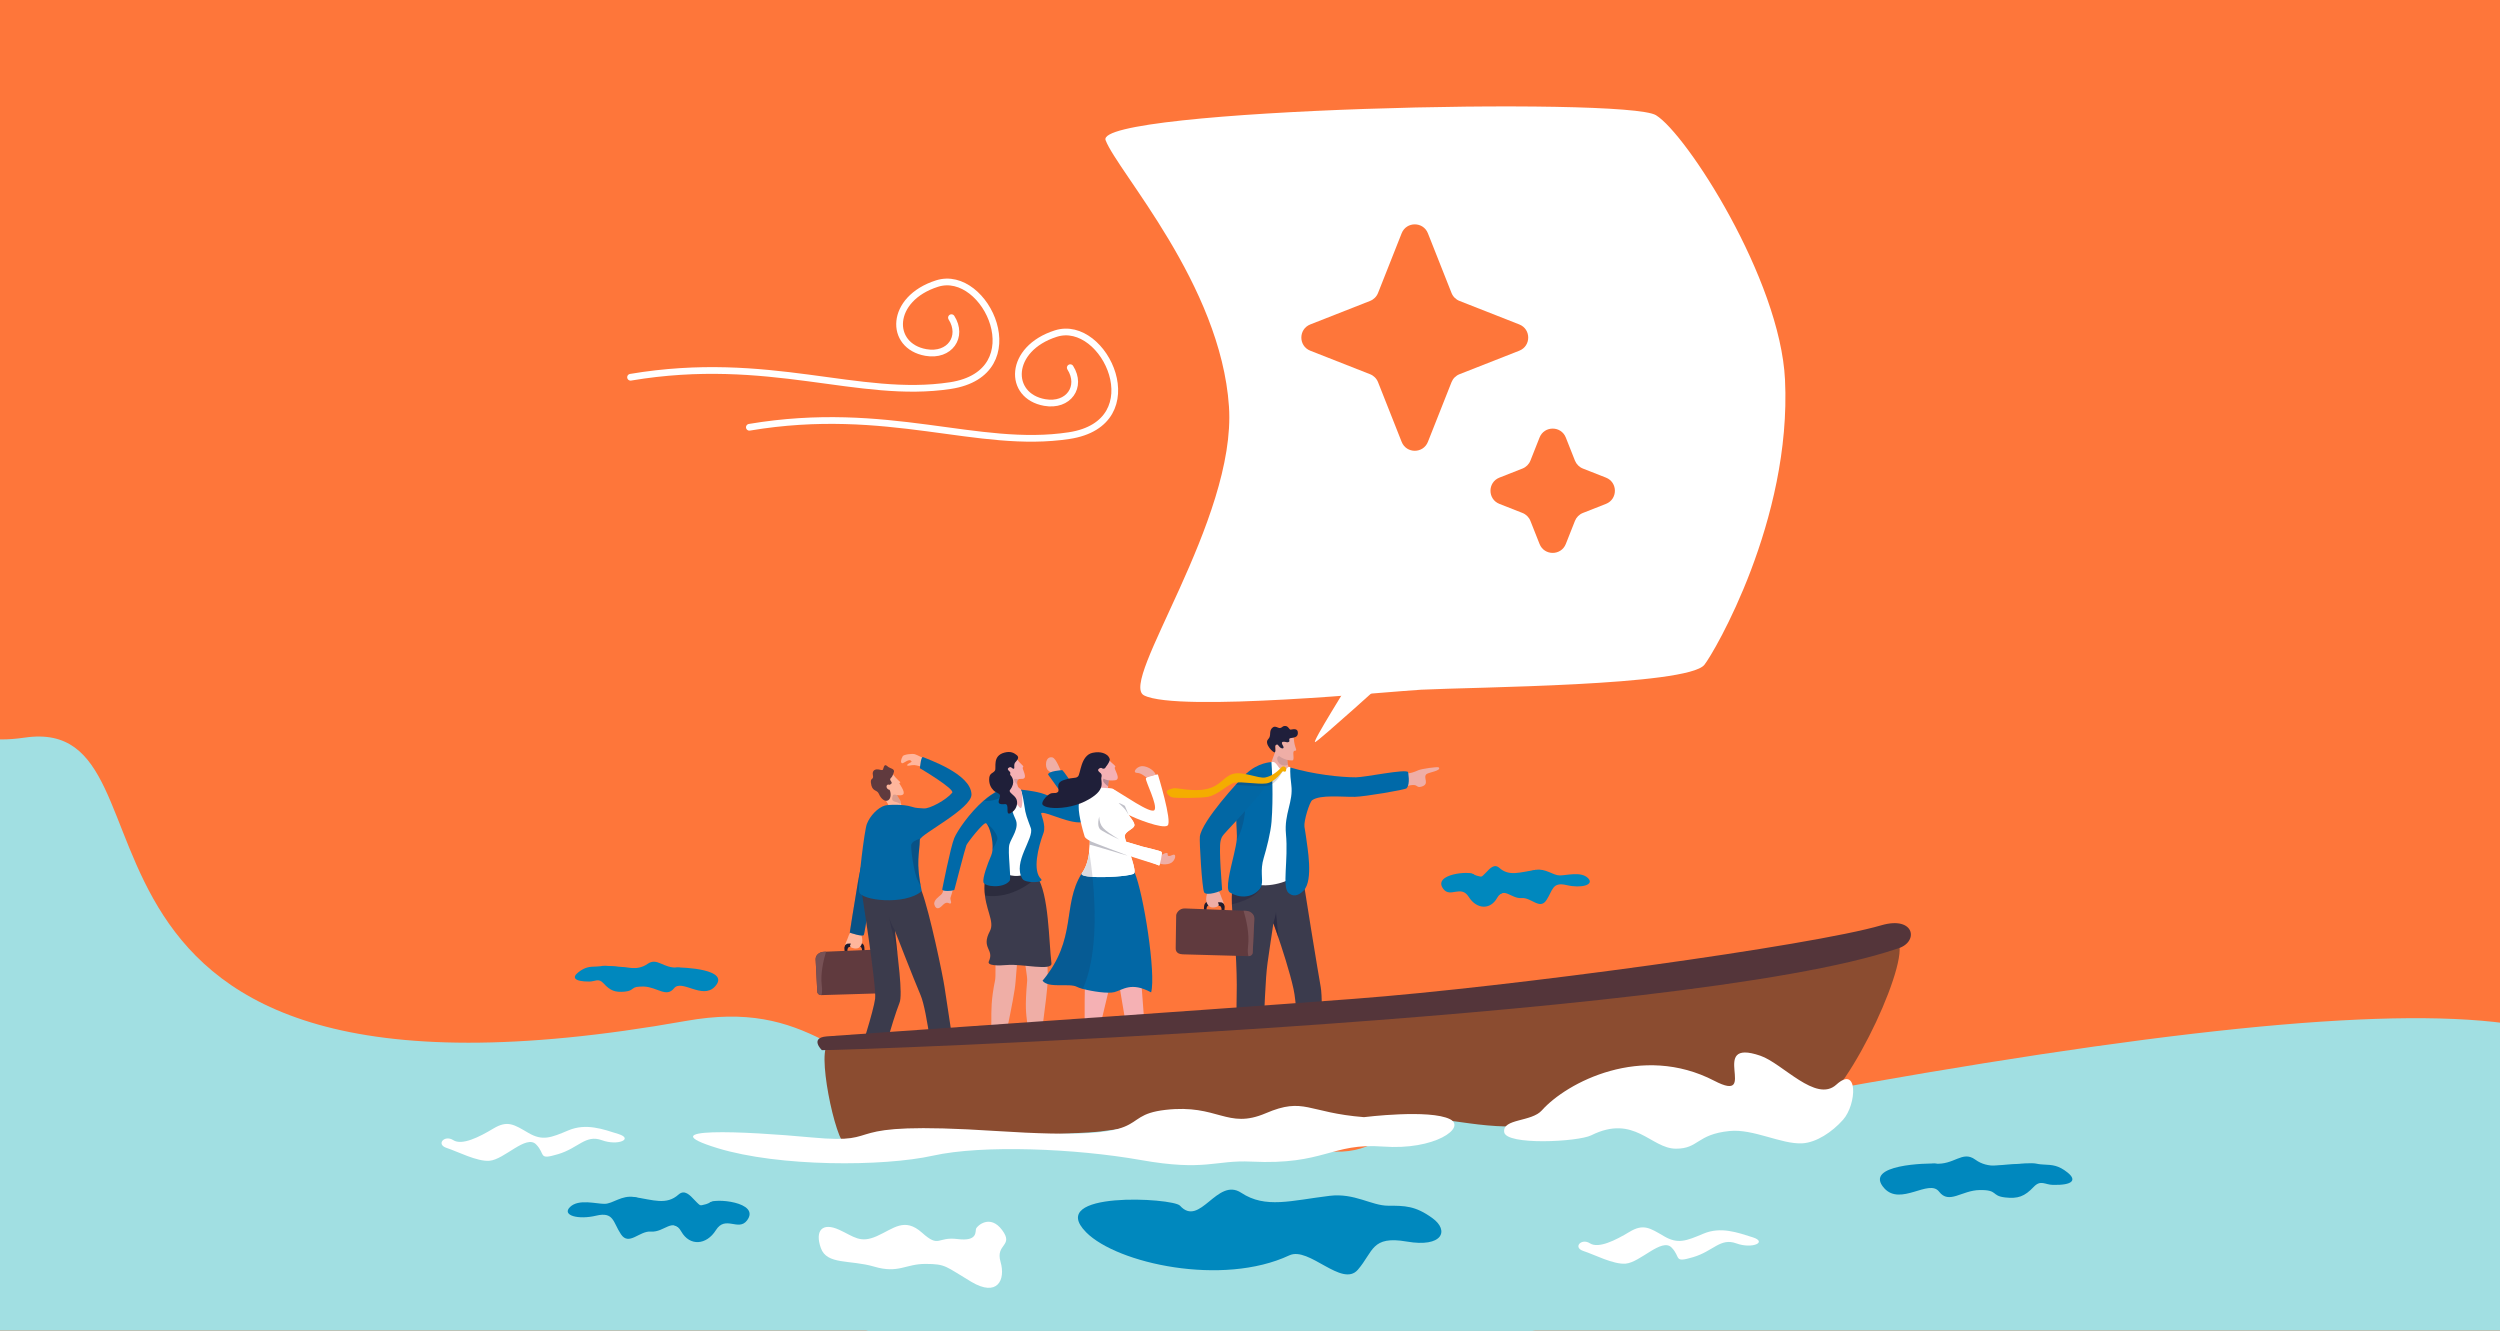 <svg width="391" height="209" viewBox="0 0 391 209" fill="none" xmlns="http://www.w3.org/2000/svg">
<g clip-path="url(#clip0_464_310)">
<rect width="393" height="208.144" fill="#FE763A"/>
<g clip-path="url(#clip1_464_310)">
<rect width="400.28" height="212" transform="translate(-3.881)" fill="#FE763A"/>
<g filter="url(#filter0_n_464_310)">
<path d="M271.081 173.208C385.294 151.579 424.568 154.865 403.85 184.539V245.207H-17.066V111.343C-2.297 93.758 -17.794 118.528 3.867 115.363C30.944 111.406 0.173 178.747 107.305 159.67C145.337 152.898 128.313 200.245 271.081 173.208Z" fill="#A1DFE2"/>
</g>
<g clip-path="url(#clip2_464_310)">
<path d="M165.18 121.81C164.418 121.067 164.487 120.91 163.93 120.485C163.374 120.059 163.441 118.239 164.568 118.451C165.219 118.573 165.844 120.576 166.221 121.147C166.597 121.718 165.179 121.81 165.179 121.81H165.18Z" fill="#EFAEA6"/>
<path d="M147.524 138.445C147.539 139.215 147.533 139.596 147.187 139.927C146.941 140.162 145.936 140.802 146.139 141.495C146.368 142.276 146.882 142.162 147.376 141.622C148.206 140.715 148.5 141.56 148.718 141.253C148.87 141.041 148.527 140.726 148.688 140.287C148.881 139.763 149.225 138.412 149.225 138.412L147.523 138.445H147.524Z" fill="#EFAEA6"/>
<path d="M163.307 141.593C163.312 141.603 163.9 150.63 163.87 153.13C163.841 155.548 162.283 165.893 162.27 166.557C162.258 167.222 162.505 167.754 163.29 168.556C163.297 168.564 163.306 168.572 163.315 168.58C163.652 168.872 163.335 169.413 162.916 169.262L161.144 168.625C161.103 168.61 161.065 168.588 161.032 168.562L160.136 167.855C160.026 167.769 159.826 168.5 159.986 167.494C161.593 157.38 159.893 161.841 160.649 153.382C160.741 152.344 159.115 144.083 159.115 144.083C159.013 142.634 162.772 140.465 163.307 141.593Z" fill="#EFAEA6"/>
<path d="M160.602 169.212C160.963 169.352 162.014 169.979 162.822 170.397C163.182 170.582 163.494 170.727 163.675 170.768C163.693 170.772 163.71 170.776 163.725 170.778C164.241 170.843 165.385 170.855 165.615 170.648C165.846 170.441 165.695 169.867 165.224 169.516C165.026 169.369 164.675 169.193 164.336 169.039C163.988 168.88 163.652 168.746 163.501 168.686C163.449 168.665 163.419 168.653 163.419 168.653C163.419 168.653 163.348 168.648 163.35 168.713C163.356 168.862 163.355 169.11 162.725 169.052C161.888 168.975 160.576 167.683 160.142 167.031C160.091 166.956 159.984 166.949 159.926 167.017C159.667 167.325 159.137 168.123 159.627 169.05C160.167 169.943 160.199 171.041 160.199 171.041L160.534 171.005C160.534 171.005 160.323 169.522 160.602 169.215V169.212Z" fill="#1F1F3B"/>
<path d="M159.838 142.852C159.84 142.862 158.966 151.352 158.83 153.593C158.682 156.007 156.399 165.921 156.365 166.585C156.333 167.248 156.563 167.788 157.324 168.615C157.331 168.623 157.339 168.631 157.347 168.638C157.675 168.94 157.342 169.471 156.927 169.308L155.176 168.616C155.136 168.6 155.098 168.577 155.065 168.55L154.191 167.815C154.085 167.726 153.795 167.792 154.01 166.97C155.924 159.673 154.322 159.646 155.635 153.281C155.846 152.26 155.469 143.595 155.469 143.595C155.645 142.154 159.526 141.644 159.837 142.852H159.838Z" fill="#EFAEA6"/>
<path d="M154.616 169.186C154.972 169.337 156.004 169.996 156.8 170.439C157.155 170.636 157.462 170.791 157.642 170.837C157.659 170.842 157.676 170.845 157.692 170.848C158.205 170.929 159.349 170.976 159.584 170.778C159.821 170.579 159.688 170 159.228 169.633C159.034 169.48 158.69 169.293 158.355 169.128C158.012 168.959 157.681 168.813 157.532 168.749C157.479 168.727 157.45 168.714 157.45 168.714C157.45 168.714 157.379 168.707 157.38 168.773C157.383 168.923 157.373 169.17 156.745 169.092C155.911 168.989 154.536 167.807 154.121 167.141C154.073 167.065 153.917 166.979 153.857 167.046C153.588 167.347 153.187 168.051 153.648 168.991C154.159 169.901 154.158 170.999 154.158 170.999L154.495 170.974C154.495 170.974 154.328 169.486 154.617 169.187L154.616 169.186Z" fill="#1F1F3B"/>
<path d="M164.446 150.659C164.598 151.921 159.801 150.72 157.546 150.925C156.16 151.051 154.328 151.053 154.656 150.355C155.556 148.433 153.378 148.347 154.816 145.633C155.639 144.08 154.012 142.197 153.977 139.01C153.968 138.194 154.093 137.297 154.436 136.306C154.639 135.722 155.117 135.348 155.531 135.015C155.559 134.99 155.589 134.966 155.619 134.943C155.658 134.91 155.696 134.88 155.731 134.853C155.763 134.809 155.781 134.787 155.781 134.787C155.781 134.787 155.787 134.791 155.798 134.799C156.445 134.287 156.219 134.575 155.921 134.88C156.001 134.933 155.656 134.924 155.796 135.009C155.892 135.068 156 135.132 156.12 135.201C156.307 135.309 156.523 135.429 156.759 135.554C157.847 136.124 159.4 136.79 160.864 136.895C160.879 136.895 160.894 136.898 160.908 136.898C161.111 136.912 161.312 136.914 161.51 136.904C161.754 136.892 161.95 137.141 162.182 137.086C164.05 139.762 164.032 147.228 164.446 150.66V150.659Z" fill="#3B3B4D"/>
<path opacity="0.28" d="M161.858 137.473C161.858 137.473 158.428 140.732 154.061 140.063C153.91 139.26 153.877 138.354 154.044 137.321C154.141 136.711 154.548 136.261 154.897 135.861L154.947 135.864L154.973 135.867L155.102 135.877L155.509 135.942L155.931 135.973L159.724 136.257L160.207 136.588L160.437 136.746L160.518 136.788L161.856 137.475L161.858 137.473Z" fill="#070716"/>
<path d="M158.719 123.331L159.931 123.818L161.98 130.541C161.98 130.541 161.618 134.662 160.76 136.142C159.644 138.069 155.64 136.222 155.784 135.786C157.106 131.782 157.245 123.406 157.245 123.406L158.719 123.331Z" fill="white"/>
<path d="M149.27 139.144C149.338 138.928 150.92 132.764 151.143 132.194C151.302 131.79 153.882 128.481 154.23 128.758C154.759 129.179 155.374 131.38 155.228 132.921C155.198 133.248 155.133 133.545 155.026 133.789C154.413 135.188 153.685 137.236 153.805 137.963C153.925 138.69 156.915 139.014 157.897 137.768C158.222 137.355 157.545 133.167 157.878 132.035C158.174 131.026 159.49 129.472 158.813 128.097C158.137 126.722 157.337 123.33 157.337 123.33C157 123.406 156.462 123.507 156.119 123.667C155.342 124.03 154.559 124.586 153.812 125.238C151.612 127.162 149.728 129.934 149.245 131.082C148.666 132.465 147.374 139.048 147.374 139.048C147.208 139.508 149.203 139.359 149.27 139.142V139.144Z" fill="#0069A8"/>
<path d="M162.819 124.031C164.449 124.472 166.613 126.024 167.028 125.905C167.381 125.804 163.925 121.152 163.925 121.152C163.909 120.578 166.145 120.446 166.145 120.446C166.514 120.71 171.48 127.84 169.526 128.521C167.744 129.142 163.386 126.783 162.85 127.168C162.732 127.254 163.646 129.09 163.201 130.277C162.329 132.601 161.479 136.2 162.81 137.464C163.445 138.065 160.359 138.196 159.906 137.454C158.308 134.838 161.797 131.097 161.217 129.502C160.636 127.908 160.397 127.429 160.202 125.96C160.018 124.576 159.671 123.499 159.671 123.499C159.671 123.499 161.402 123.649 162.82 124.033L162.819 124.031Z" fill="#0069A8"/>
<path d="M157.253 123.528C157.253 123.528 157.871 124.794 158.346 125.073C158.822 125.353 159.424 126.391 159.631 126.378C160.049 126.353 159.901 123.951 159.671 123.496C159.562 123.283 159.268 123.305 159.152 122.85C159.142 122.811 159.132 122.772 159.123 122.73C159.057 122.42 159.047 122.077 159.284 121.897C159.352 121.848 159.441 121.809 159.553 121.789C159.678 121.768 159.561 121.617 159.608 121.484C159.608 121.484 159.054 118.821 158.543 120.288C158.42 120.641 158.282 121.011 158.142 121.371C158.094 121.5 158.043 121.627 157.993 121.75C157.606 122.723 157.253 123.527 157.253 123.527V123.528Z" fill="#F5B1B4"/>
<path opacity="0.17" d="M155.218 132.928C155.536 132.344 155.987 131.462 156.001 131.128C156.024 130.61 155.214 129.345 154.22 128.765C154.748 129.189 155.363 131.388 155.218 132.929V132.928Z" fill="#070716"/>
<path opacity="0.17" d="M153.933 125.245C154.091 125.253 154.287 125.262 154.526 125.269C155.417 125.3 157.252 124.568 157.479 124.038L156.239 123.674C155.462 124.037 154.679 124.593 153.933 125.245Z" fill="#070716"/>
<path d="M159.12 118.824C159.674 119.594 160.258 119.832 159.973 120.015C159.758 120.153 160.866 121.755 159.904 121.814C158.948 121.872 158.063 121.657 157.691 120.733C157.32 119.809 157.077 119.275 157.077 119.275L159.12 118.824Z" fill="#F5B1B4"/>
<path d="M159.12 118.824C158.879 119.233 158.571 119.198 158.638 120.006C158.673 120.427 158.299 120.158 158.202 120.053C158.093 119.937 157.875 119.961 157.698 120.127C157.485 120.326 157.797 120.559 157.963 120.729C158.087 120.855 157.912 121.141 158.044 121.258C158.302 121.487 158.89 122.369 157.969 123.545C157.658 123.941 158.667 124.288 158.976 125.005C159.284 125.723 158.89 126.812 157.987 127.202C157.154 127.556 157.997 125.673 157.152 125.764C155.449 125.947 156.551 124.834 156.388 124.356C156.269 124.007 155.81 124.031 155.39 123.618C154.988 123.224 154.694 122.654 154.704 121.877C154.719 120.836 155.339 120.985 155.615 120.506C155.869 120.067 155.157 118.224 157.089 117.708C158.107 117.436 158.618 117.786 159.007 118.092C159.373 118.38 159.203 118.682 159.12 118.822V118.824Z" fill="#1F1F39"/>
<path opacity="0.14" d="M158.677 122.177C158.782 122.396 158.958 122.587 159.123 122.731C159.057 122.421 159.047 122.078 159.285 121.899C158.864 121.796 158.442 121.683 158.677 122.177Z" fill="#1F1F39"/>
<path d="M173.25 148.305C173.724 150.633 173.909 152.645 173.497 154.479C173.086 156.314 170.315 167.441 170.512 167.765C170.707 168.09 171.471 169.465 171.631 169.812C171.791 170.158 167.964 168.754 167.979 168.053C167.994 167.353 168.209 167.716 168.629 166.677C169.049 165.638 169.551 161.897 169.617 161.116C169.684 160.334 169.552 152.565 169.817 151.705C170.083 150.845 173.25 148.305 173.25 148.305Z" fill="#F5B1B4"/>
<path d="M168.339 166.659C168.429 166.599 168.548 166.606 168.631 166.676C169.02 167.008 169.189 167.399 169.226 167.556C169.299 167.855 169.301 168.354 169.994 168.894C170.688 169.434 171.452 169.418 171.68 169.671C171.909 169.925 173.21 170.89 172.755 171.323C172.276 171.688 170.673 171.226 170.159 170.736C169.645 170.245 168.343 168.965 168.309 169.047C168.148 169.229 168.057 169.158 168.057 169.158C167.655 168.77 167.063 168.309 167.026 168.139C166.988 167.97 167.267 167.444 167.55 167.214C167.749 167.053 168.129 166.796 168.339 166.658V166.659Z" fill="#1F1E39"/>
<path d="M174.379 149.498C174.396 149.841 174.671 151.636 175.019 153.795C175.124 154.443 175.235 155.127 175.348 155.811C175.868 158.962 176.425 162.178 176.535 162.578C176.747 163.355 177.584 167.132 177.54 168.28C177.497 169.429 177.155 169.156 177.389 169.835C177.624 170.516 182.558 169.802 182.276 169.524C181.995 169.247 180.094 168.904 179.785 168.661C179.574 168.495 179.045 160.991 178.649 155.594C178.596 154.87 178.545 154.183 178.497 153.558C178.379 151.982 178.282 150.791 178.225 150.352C177.977 148.442 177.146 148.959 175.554 148.966C175.554 148.966 174.332 148.578 174.378 149.499L174.379 149.498Z" fill="#F5B1B4"/>
<path d="M177.192 169.1C177.222 168.991 177.321 168.916 177.434 168.914C177.969 168.905 178.369 169.09 178.508 169.184C178.771 169.365 179.115 169.747 180.033 169.688C180.95 169.63 181.574 169.274 181.929 169.313C182.285 169.352 183.812 169.636 183.751 170.279C183.623 170.888 182.223 171.239 181.482 171.214C180.74 171.19 178.781 170.87 178.81 170.956C178.807 171.207 178.687 171.214 178.687 171.214C178.104 171.191 177.321 171.239 177.175 171.135C177.028 171.03 176.887 170.435 176.953 170.065C177 169.805 177.123 169.348 177.194 169.098L177.192 169.1Z" fill="#1F1E39"/>
<path d="M163.056 153.393C164.067 154.63 167.241 153.703 168.425 154.337C168.614 154.44 168.944 154.553 169.355 154.665C170.804 155.059 173.281 155.432 174.3 155.168C175.61 154.827 176.895 153.504 180.036 155.208C180.819 152.34 178.856 139.721 177.437 136.412C177.362 136.235 177.287 136.085 177.216 135.964C177.216 135.964 173.721 133.91 170.676 135.464C170.168 135.723 169.672 136.084 169.207 136.571C169.199 136.582 169.192 136.595 169.185 136.606C166.063 141.584 168.541 146.803 163.055 153.392L163.056 153.393Z" fill="#0267A5"/>
<path d="M181.279 135.364C181.38 135.445 181.845 133.438 181.663 133.239C181.474 133.034 178.966 132.505 178.688 132.41C177.816 132.116 174.965 131.418 173.707 130.673C172.791 130.131 172.135 129.945 169.445 128.33C170.74 129.676 170.46 132.071 170.346 133.234C170.217 134.551 169.813 135.732 169.205 136.572C169.197 136.584 169.19 136.596 169.184 136.607C168.982 136.991 170.197 137.156 171.748 137.178C174.036 137.211 177.059 136.937 177.361 136.602C177.398 136.56 177.423 136.495 177.436 136.413C177.588 135.38 175.883 131.441 175.911 130.758C175.941 130.021 177.303 129.679 177.417 129.112C177.531 128.545 176.265 127.302 176.563 127.466C177.496 127.982 181.88 129.729 182.621 129.106C183.361 128.482 181.093 121.122 181.093 121.122C181.093 121.122 179.272 121.309 179.215 121.766C179.157 122.224 181.077 125.944 180.564 126.682C180.051 127.419 175.482 124.119 173.993 123.361C173.993 123.361 172.579 123.154 171.896 123.21C171.213 123.267 169.39 124.647 168.912 125.26C168.379 125.942 168.966 128.628 169.637 130.828C170.031 132.117 180.992 135.139 181.277 135.365L181.279 135.364Z" fill="white"/>
<path d="M173.47 121.856C173.212 123.041 173.275 123.654 173.47 123.989C173.663 124.318 173.881 125.124 173.498 125.11C173.309 125.102 172.196 124.61 171.791 124.318C171.385 124.027 171.143 123.462 171.143 123.462C171.143 123.462 172.013 121.957 172.612 120.699C173.212 119.441 173.47 121.858 173.47 121.858V121.856Z" fill="#F5B1B4"/>
<path opacity="0.28" d="M173.31 122.973C173.318 122.816 173.336 122.643 173.366 122.448C173.376 122.38 173.457 121.931 173.471 121.857C173.405 121.795 173.289 121.703 173.222 121.69C173.129 121.674 172.939 121.695 172.852 121.589C172.708 121.414 172.426 121.921 172.55 122.218C172.598 122.334 172.934 122.775 173.311 122.973H173.31Z" fill="#1F1F39"/>
<path d="M180.77 121.168C180.395 120.264 179.142 119.728 178.465 119.839C177.703 119.965 177.069 120.856 177.836 120.879C178.604 120.901 179.2 121.624 179.354 121.587C179.511 121.549 180.769 121.168 180.769 121.168H180.77Z" fill="#EFAEA6"/>
<path d="M180.565 134.638C181.275 135.314 182.638 135.303 183.212 134.929C183.859 134.508 184.069 133.413 183.367 133.724C182.272 134.212 182.786 133.425 182.528 133.399C182.098 133.354 181.361 133.989 181.137 133.862C180.998 133.782 180.565 134.64 180.565 134.64V134.638Z" fill="#EFAEA6"/>
<path d="M169.186 136.607C169.024 136.914 169.77 137.081 170.871 137.147C171.145 137.163 171.441 137.175 171.751 137.178C174.039 137.211 177.063 136.936 177.364 136.602C177.402 136.56 177.427 136.495 177.439 136.413C177.508 135.943 177.194 134.873 176.832 133.781C178.963 134.495 181.124 135.241 181.281 135.365C181.382 135.446 181.847 133.439 181.665 133.241C181.476 133.035 178.968 132.506 178.69 132.411C178.22 132.253 177.176 131.977 176.117 131.64C175.989 131.228 175.908 130.911 175.914 130.758C175.944 130.021 177.306 129.679 177.42 129.112C177.534 128.545 176.268 127.301 176.566 127.466C177.499 127.982 175.484 124.118 173.995 123.361C173.995 123.361 172.581 123.154 171.898 123.21C171.215 123.266 169.427 124.675 168.913 125.26C168.685 125.52 168.932 126.893 169.521 128.376C169.496 128.361 169.471 128.346 169.446 128.331C169.481 128.368 169.515 128.405 169.547 128.442C169.756 128.96 170.005 129.49 170.29 129.989C170.568 131.171 170.42 132.47 170.347 133.236C170.218 134.552 169.814 135.733 169.206 136.574C169.198 136.585 169.191 136.597 169.184 136.609L169.186 136.607Z" fill="white"/>
<path opacity="0.28" d="M175.036 131.288C172.396 129.64 172.037 129.312 171.91 127.718C171.598 129.034 171.856 129.401 172.004 129.643C172.151 129.885 174.058 130.854 175.037 131.289L175.036 131.288Z" fill="#1F1F39"/>
<path opacity="0.28" d="M176.342 133.804C176.375 133.79 170.461 131.618 170.454 131.509C170.448 131.763 170.452 131.962 170.439 132.12C170.618 132.08 176.236 133.849 176.341 133.803L176.342 133.804Z" fill="#1F1F39"/>
<path opacity="0.28" d="M174.942 125.583C176.098 126.631 176.023 126.646 176.524 127.465C176.126 126.523 175.928 126.03 175.928 126.03C175.928 126.03 175.198 125.599 174.942 125.583Z" fill="#1F1F39"/>
<path opacity="0.16" d="M163.058 153.393C164.068 154.63 167.243 153.703 168.426 154.337C168.615 154.44 168.946 154.553 169.357 154.665C171.532 149.84 171.414 142.448 170.872 137.146C170.812 136.557 170.747 135.995 170.679 135.464C170.573 134.633 170.459 133.882 170.35 133.233C170.221 134.55 169.817 135.731 169.209 136.571C169.202 136.582 169.194 136.595 169.188 136.606C166.066 141.584 168.544 146.803 163.058 153.392V153.393Z" fill="#1F1F39"/>
<path d="M173.337 118.733C174.005 119.562 174.673 119.794 174.364 120.016C174.13 120.183 175.468 121.911 174.392 122.036C173.323 122.159 172.317 121.971 171.846 120.958C171.374 119.946 171.071 119.362 171.071 119.362L173.338 118.733H173.337Z" fill="#F5B1B4"/>
<path d="M173.569 118.861C173.411 119.458 172.995 119.835 172.866 120.086C172.793 120.228 172.494 120.276 172.379 120.165C172.25 120.042 172.007 120.082 171.818 120.279C171.591 120.516 171.954 120.758 172.152 120.937C172.298 121.071 172.334 121.336 172.273 121.525C172.039 122.243 173.299 123.551 169.667 125.351C168.753 125.798 167.75 126.083 166.807 126.237C164.905 126.546 163.245 126.316 163.034 125.79C162.88 125.407 163.556 124.572 164.111 124.213C164.666 123.854 164.992 124.193 165.413 123.899C165.896 123.562 164.855 122.491 166.406 121.99C167.957 121.488 168.155 121.818 168.588 121.446C169.021 121.074 168.988 118.137 170.892 117.736C172.21 117.458 172.935 117.898 173.256 118.195C173.391 118.32 173.615 118.682 173.569 118.859V118.861Z" fill="#1F1F39"/>
<path d="M132.103 148.171C132.119 148.028 132.168 147.899 132.242 147.798C132.334 147.672 132.464 147.593 132.612 147.585L132.995 147.568H133.012H133.042L134.593 147.494C134.668 147.49 134.741 147.507 134.808 147.538C135.016 147.634 135.171 147.882 135.187 148.177L135.211 148.598L135.249 149.265C135.249 149.265 135.245 149.275 135.239 149.275L134.87 149.292C134.87 149.292 134.86 149.289 134.858 149.284L134.821 148.615L134.816 148.519C134.803 148.301 134.69 148.118 134.538 148.043C134.487 148.018 134.431 148.004 134.372 148.007L133.003 148.07L132.888 148.075C132.677 148.085 132.514 148.296 132.504 148.56C132.504 148.58 132.504 148.6 132.504 148.62L132.509 148.709L132.526 148.995L132.548 149.391C132.548 149.391 132.543 149.401 132.538 149.401L132.169 149.418C132.169 149.418 132.158 149.414 132.158 149.409V149.404L132.118 148.725L132.095 148.322V148.318C132.094 148.291 132.093 148.262 132.095 148.236C132.095 148.215 132.098 148.194 132.1 148.173L132.103 148.171Z" fill="#201B2C"/>
<path d="M133 145.692C133 145.692 132.992 145.696 132.991 145.701C132.936 146.103 132.814 145.998 132.662 146.524C132.508 147.054 132.023 147.793 132.327 147.872C132.629 147.951 132.858 147.63 133.005 147.564C133.151 147.498 132.819 147.812 133.002 148.065C133.185 148.318 133.947 148.456 134.288 148.251C134.63 148.047 134.863 147.638 134.872 147.11C134.881 146.584 134.587 145.872 134.524 145.643C134.466 145.422 133.111 145.672 133 145.694V145.692Z" fill="#FFB69C"/>
<path d="M132.104 148.171C132.119 148.027 132.168 147.897 132.243 147.796C132.335 147.67 132.465 147.589 132.614 147.581L132.997 147.568H133.014C133.021 147.568 133.026 147.573 133.024 147.579L132.996 147.686V147.689L132.949 147.861L132.893 148.07C132.68 148.08 132.517 148.293 132.509 148.56C132.509 148.58 132.509 148.6 132.509 148.62L132.514 148.709L132.53 148.995L132.553 149.386C132.553 149.386 132.549 149.396 132.543 149.396L132.174 149.413C132.174 149.413 132.163 149.409 132.163 149.404L132.124 148.725L132.1 148.322V148.318C132.099 148.291 132.098 148.262 132.1 148.236C132.1 148.215 132.103 148.194 132.105 148.172L132.104 148.171Z" fill="#201B2C"/>
<path d="M127.564 150.068L127.822 155.11C127.837 155.415 128.123 155.65 128.461 155.637H128.469L138.448 155.335C139.574 155.288 139.529 154.571 139.514 154.271L139.428 149.499C139.413 149.2 138.971 148.428 138.072 148.477L129.197 148.842L128.864 148.856C128.131 148.887 127.529 149.39 127.563 150.067L127.564 150.068Z" fill="#603A3E"/>
<path d="M127.563 150.068L127.821 155.11C127.836 155.414 128.123 155.65 128.46 155.636C128.46 155.636 128.469 155.634 128.47 155.63C128.569 155.326 128.617 154.852 128.524 154.114C128.3 152.321 128.766 150.261 129.192 148.856C129.193 148.849 129.188 148.843 129.181 148.844L128.862 148.857C128.129 148.888 127.527 149.391 127.561 150.068H127.563Z" fill="#775155"/>
<path d="M149.261 168.561C149.304 167.752 149.144 165.711 149.144 165.711L146.896 165.731L147.165 168.793L148.695 169.703L149.261 168.56V168.561Z" fill="#EFAEA6"/>
<path d="M149.421 168.214C149.657 168.159 149.559 168.374 149.648 168.713C149.85 169.489 152.811 169.497 153.259 169.566C153.489 169.601 153.867 170.741 152.72 170.741C151.728 170.741 148.551 170.752 147.466 170.746C147.24 170.744 147.041 170.598 146.985 170.389C146.786 169.641 146.835 168.477 147.137 168.451C147.594 168.31 148.442 168.444 149.423 168.216L149.421 168.214Z" fill="#1F1F39"/>
<path d="M134.181 137.953C133.458 142.186 132.905 145.866 132.905 145.866C132.905 145.866 134.872 146.55 135.092 146.236C135.311 145.922 137.717 129.671 137.717 129.671C137.717 129.671 135.628 129.476 134.181 137.953Z" fill="#0267A4"/>
<path opacity="0.28" d="M134.181 137.953C133.458 142.186 132.905 145.866 132.905 145.866C132.905 145.866 134.872 146.55 135.092 146.236C135.311 145.922 137.717 129.671 137.717 129.671C137.717 129.671 135.628 129.476 134.181 137.953Z" fill="#1F1F39"/>
<path d="M136.232 167.495C136.565 166.748 137.151 164.78 137.151 164.78L135.032 164.063L134.18 167.027L135.288 168.384L136.231 167.496L136.232 167.495Z" fill="#EFAEA6"/>
<path d="M136.508 167.222C136.748 167.248 136.579 167.418 136.54 167.764C136.452 168.559 139.228 169.537 139.624 169.748C139.828 169.857 139.771 171.05 138.693 170.675C137.761 170.349 134.774 169.319 133.757 168.958C133.544 168.881 133.411 168.679 133.433 168.464C133.517 167.696 133.981 166.62 134.275 166.694C134.755 166.712 135.503 167.115 136.507 167.222H136.508Z" fill="#1F1F39"/>
<path d="M144.157 139.378C145.425 142.782 147.473 152.623 147.727 154.398C147.981 156.174 149.818 167.79 149.734 168.383C147.535 168.827 146.299 168.86 146.299 168.86C146.045 167.38 145.056 158.153 143.978 155.638C142.899 153.122 139.977 145.594 139.977 145.594C140.363 149.462 141.257 155.633 140.665 156.891C139.557 159.703 137.427 167.449 137.427 167.449C136.03 167.333 133.564 166.697 133.818 166.623C134.557 164.631 136.615 158.128 136.869 156.204C137.123 154.28 134.649 138.742 134.649 138.742L142.312 138.342L144.157 139.378Z" fill="#3B3B4C"/>
<path opacity="0.28" d="M139.978 145.594C140.046 146.705 140.25 147.873 140.37 149.16L138.993 143.31C138.993 143.31 139.265 144.33 139.979 145.594H139.978Z" fill="#1F1F39"/>
<path d="M139.507 120.916C140.367 122.044 140.733 122.198 140.818 122.341C140.651 122.597 140.519 122.281 140.89 122.902C141.43 123.805 141.756 124.558 140.292 124.359C140.684 125.026 140.823 125.261 140.823 125.261L141.158 126.718L139.314 126.889C139.178 125.546 136.56 122.866 136.913 121.816C137.265 120.766 139.255 120.587 139.507 120.916Z" fill="#FFB69C"/>
<path d="M139.129 123.533C138.501 123.443 138.471 122.513 139.163 122.741C139.569 122.486 139.522 122.458 139.293 122.099C139.064 121.741 139.443 121.713 139.604 121.285C139.765 120.857 140.042 120.502 139.528 120.24C139.236 120.09 139.189 120.12 138.96 119.973C138.731 119.826 138.465 119.438 138.256 119.877C138.047 120.316 138.262 120.559 137.58 120.377C136.898 120.195 136.369 120.487 136.517 121.209C136.687 122.044 136.118 121.578 136.208 122.409C136.369 123.9 137.151 123.426 137.456 124.16C137.763 124.895 138.405 125.481 138.917 125.164C139.432 124.846 139.34 123.892 139.13 123.533H139.129Z" fill="#603A3E"/>
<path opacity="0.16" d="M140.293 124.359C139.809 124.172 139.67 124.299 139.628 124.424C139.241 125.55 140.095 125.284 140.618 125.628C141.141 125.974 140.703 125.075 140.703 125.075L140.293 124.358V124.359Z" fill="#1F1F39"/>
<path d="M144.559 120.025C144.214 119.95 143.466 119.698 142.998 119.659C142.53 119.621 141.867 119.9 141.882 119.667C141.897 119.433 142.623 119.221 142.571 119.112C142.269 118.462 141.317 119.463 141.076 119.371C140.86 119.289 140.844 118.89 141.183 118.27C141.329 118.002 142.669 117.825 143.097 117.962C143.524 118.101 144.698 118.731 144.868 118.837C145.038 118.943 144.559 120.023 144.559 120.023V120.025Z" fill="#FFB69C"/>
<path d="M138.405 125.986C138.902 125.844 141.288 125.749 142.571 126.171C143.379 126.436 143.653 126.353 144.467 126.437C145.376 126.532 147.993 125.113 148.923 123.984C149.394 123.41 143.864 120.148 143.864 120.148C143.922 119.766 144.025 118.447 144.336 118.394C145.005 118.731 151.861 120.998 151.941 124.243C151.996 126.449 144.072 130.426 143.86 131.314C143.818 133.534 143.192 134.771 144.157 139.379C141.522 141.645 134.531 140.849 134.361 139.444C134.191 138.039 135.197 129.874 135.573 128.879C136.065 127.585 137.316 126.298 138.404 125.986H138.405Z" fill="#0267A4"/>
<path opacity="0.28" d="M143.86 131.313C143.824 133.258 143.229 134.907 143.977 138.462C143.877 138.459 143.68 137.919 143.543 137.692C142.976 136.759 142.346 132.395 142.537 132.03C142.723 131.673 142.947 131.504 143.962 131.132C143.905 131.161 143.873 131.262 143.86 131.314V131.313Z" fill="#1F1F39"/>
<path d="M218.473 121.233C219.023 121.123 219.356 120.996 220.097 120.962C220.574 120.941 221.148 120.776 221.82 120.467C222.309 120.243 224.874 119.875 225.019 120.022C225.524 120.532 223.429 120.798 223.107 121.071C222.481 121.601 223.719 122.661 222.277 123.041C221.453 123.258 221.824 122.611 220.603 122.814C219.87 122.936 219.123 123.239 218.808 123.181C218.493 123.122 218.472 121.234 218.472 121.234L218.473 121.233Z" fill="#EFAEA6"/>
<path d="M200.392 121.55L198.377 120.988C198.358 120.072 199.342 118.147 199.488 117.325C199.648 116.425 200.763 115.594 200.763 115.594L201.439 117.485L201.397 117.643C201.397 117.643 201.242 119.223 201.522 119.944C201.682 120.355 201.586 120.965 202.026 121.596C202.356 122.068 200.394 121.55 200.394 121.55H200.392Z" fill="#EFAEA6"/>
<path opacity="0.14" d="M201.382 117.982C201.382 117.982 201.299 119 201.428 119.598C200.176 120.168 199.512 118.75 199.828 118.399C200.026 118.179 200.746 117.666 200.746 117.666L201.383 117.982H201.382Z" fill="#1F1F3B"/>
<path d="M202.338 115.327C202.417 117.091 203.075 117.39 202.472 117.429C202.008 117.458 202.591 118.927 202.096 118.939C200.896 118.967 199.686 118.165 199.539 117.562C199.391 116.958 199.499 115.278 199.499 115.278L202.338 115.326V115.327Z" fill="#EFAEA6"/>
<path d="M200.921 116.017C201.298 116.067 201.308 116.16 201.575 116.029C201.841 115.899 201.388 115.514 201.884 115.435C202.379 115.355 202.922 115.329 202.981 114.741C203.067 113.891 202.34 114.017 201.891 114.11C201.602 114.17 201.54 113.518 200.963 113.541C200.511 113.558 200.56 113.832 200.157 113.867C199.915 113.887 199.444 113.467 199.062 113.768C198.351 114.325 198.928 115.024 198.335 115.622C197.643 116.318 199.204 117.834 199.389 117.654C199.606 117.445 199.301 116.713 199.519 116.544C199.85 116.29 199.886 116.579 200.156 116.851C200.445 117.14 200.984 117.163 200.645 116.607C200.306 116.051 200.579 115.973 200.921 116.018V116.017Z" fill="#1F1F3B"/>
<path d="M205.775 171.973C205.865 171.081 205.797 168.821 205.797 168.821L203.324 168.735L203.457 172.129L205.092 173.207L205.773 171.973H205.775Z" fill="white"/>
<path d="M205.973 171.24C206.182 171.081 206.646 171.639 206.742 172.013C206.961 172.871 209.721 172.979 210.212 173.056C210.466 173.096 210.875 174.357 209.612 174.352C208.52 174.347 205.023 174.345 203.829 174.332C203.579 174.33 203.361 174.167 203.301 173.936C203.086 173.108 203.06 171.165 203.394 171.137C203.843 171.237 205.18 171.846 205.974 171.24H205.973Z" fill="#1F1F3B"/>
<path d="M196.271 171.988C196.366 171.096 196.313 168.836 196.313 168.836L193.841 168.736L193.953 172.13L195.582 173.219L196.271 171.988Z" fill="white"/>
<path d="M196.544 170.974C196.811 170.992 196.762 171.238 196.855 171.615C197.066 172.474 200.206 173.032 200.696 173.114C200.949 173.156 201.347 174.419 200.084 174.404C198.992 174.391 195.496 174.358 194.302 174.336C194.051 174.331 193.835 174.167 193.777 173.934C193.57 173.104 193.492 170.826 193.826 170.801C194.274 170.904 195.332 170.897 196.544 170.975V170.974Z" fill="#1F1F3B"/>
<path d="M192.733 142.49C192.765 142.894 192.806 143.333 192.863 143.813C193.076 145.616 193.525 151.695 193.416 155.557C193.306 159.4 193.648 168.39 193.648 169.767C194.819 170.278 195.544 170.12 197.216 169.767C197.216 169.767 197.514 162.349 197.843 155.855C198.111 150.582 198.188 151.11 199.159 144.397C199.17 144.429 199.407 145.083 199.752 146.089C200.49 148.238 201.722 151.991 202.313 154.708C203.233 158.947 202.753 169.998 203.138 170.379C204.287 171.054 206.232 171.119 206.75 170.182C206.75 170.182 206.97 156.516 206.561 154.376C206.284 152.921 203.945 138.659 203.423 134.828C203.423 134.828 193.125 132.59 192.808 136.096C192.766 136.576 192.752 136.999 192.758 137.403C192.767 137.948 192.736 138.452 192.707 139.005C192.658 139.909 192.611 140.942 192.731 142.489L192.733 142.49Z" fill="#3B3B4D"/>
<path opacity="0.46" d="M198.254 142.471C198.254 142.471 198.254 142.473 198.255 142.476C198.274 142.464 198.281 142.458 198.284 142.457C198.279 142.457 198.254 142.471 198.254 142.471Z" fill="#1F1F3B"/>
<path opacity="0.54" d="M199.159 144.397C199.17 144.43 199.623 145.7 199.967 146.706L199.563 142.649C199.563 142.649 199.578 142.892 199.159 144.398V144.397Z" fill="#1F1F3B"/>
<path opacity="0.35" d="M192.673 141.437C192.758 141.418 196.728 140.574 197.265 138.593C197.265 138.593 193.814 138.888 192.711 139.005C192.662 139.909 192.639 140.924 192.674 141.436L192.673 141.437Z" fill="#1F1F3B"/>
<path d="M198.858 119.188C199.749 118.946 199.837 120.416 200.736 120.487C201.212 120.525 201.107 120.319 201.331 120.101C201.468 119.966 201.598 119.816 201.816 120.04C206.255 124.58 201.633 136.028 202.197 136.827C202.659 137.48 198.903 138.907 196.543 138.333C193.307 137.546 193.505 134.044 193.598 133.374C193.69 132.705 195.775 121.334 195.775 121.334C195.775 121.334 197.414 120.47 198.856 119.189L198.858 119.188Z" fill="white"/>
<path d="M220.221 120.754C219.875 120.214 213.482 121.573 212.063 121.573C209.586 121.573 205.408 121.098 201.816 120.04C201.816 120.04 201.706 120.8 201.962 122.782C202.301 125.4 200.823 127.263 201.123 130.433C201.511 134.531 200.499 138.717 201.511 139.641C202.1 140.18 202.918 140.283 203.906 139.261C205.46 137.652 204.439 132.377 204.296 131.123C204.241 130.636 204.12 129.979 204.016 129.297C203.887 128.45 204.798 125.451 205.23 125.147C206.499 124.254 209.907 124.662 211.913 124.626C213.408 124.598 219.781 123.525 219.996 123.285C220.608 122.607 220.22 120.754 220.22 120.754H220.221Z" fill="#0069A8"/>
<path d="M198.87 128.507C198.73 130.253 198.073 132.767 197.648 134.171C197.046 136.165 197.567 137.458 197.309 138.448C197.238 138.714 197.113 138.955 196.896 139.185C195.651 140.492 193.769 140.465 192.354 139.584C191.596 139.111 192.415 136.101 192.992 133.615C193.097 133.161 193.194 132.725 193.271 132.326C193.346 131.943 193.402 131.592 193.432 131.291C193.448 131.121 193.457 130.966 193.455 130.83C193.447 130.449 193.437 130.133 193.425 129.855C193.415 129.608 193.403 129.389 193.393 129.178C193.391 129.108 193.387 129.04 193.383 128.971C193.383 128.945 193.382 128.919 193.38 128.893C193.373 128.721 193.367 128.547 193.363 128.36C193.362 128.279 193.361 128.196 193.361 128.108C193.358 127.895 193.361 127.66 193.366 127.389C193.373 127.009 193.388 126.56 193.415 126.001C193.497 124.298 193.986 121.967 194.762 121.162C194.767 121.157 194.773 121.151 194.778 121.146C194.809 121.113 194.842 121.081 194.873 121.05C196.698 119.243 198.856 119.19 198.856 119.19C198.94 120.242 199.169 124.794 198.868 128.51L198.87 128.507Z" fill="#0069A8"/>
<path opacity="0.18" d="M194.777 126.199C194.777 126.199 194.777 126.231 194.774 126.289C194.769 126.394 194.756 126.589 194.731 126.844C194.715 127.007 194.695 127.196 194.667 127.404C194.612 127.815 194.531 128.302 194.411 128.809C194.282 129.358 194.107 129.933 193.871 130.466C193.744 130.756 193.598 131.034 193.433 131.289C193.449 131.12 193.458 130.965 193.455 130.829C193.448 130.448 193.438 130.132 193.425 129.854C193.415 129.607 193.404 129.388 193.394 129.177C193.391 129.107 193.388 129.039 193.384 128.97C193.384 128.944 193.383 128.918 193.38 128.892C193.374 128.72 193.368 128.546 193.364 128.359C193.331 128.395 193.298 128.431 193.265 128.466C193.264 128.419 193.261 128.373 193.259 128.325C193.245 128.343 193.231 128.362 193.218 128.379C193.216 128.353 193.215 128.328 193.214 128.303L193.255 128.247L193.36 128.106L194.6 126.435L194.775 126.199H194.777Z" fill="#1F1F3B"/>
<path d="M191.352 141.354C191.347 141.347 191.342 141.341 191.337 141.335C191.255 141.23 191.149 141.159 191.028 141.138C191.019 141.136 191.01 141.135 191.003 141.134C190.993 141.133 190.981 141.131 190.971 141.131L190.577 141.114C190.577 141.114 190.577 141.114 190.576 141.114H190.558C190.558 141.114 190.558 141.114 190.557 141.114H190.527L190.092 141.094L188.929 141.042C188.851 141.038 188.776 141.055 188.707 141.089C188.493 141.191 188.334 141.449 188.318 141.758L188.294 142.197L188.257 142.894C188.257 142.901 188.261 142.904 188.267 142.904L188.647 142.922C188.647 142.922 188.658 142.918 188.658 142.913L188.696 142.214L188.701 142.111C188.713 141.882 188.83 141.69 188.987 141.613C189.04 141.585 189.097 141.573 189.157 141.575L190.142 141.619L190.567 141.638L190.685 141.643C190.797 141.648 190.897 141.709 190.968 141.805C191.03 141.888 191.071 141.999 191.08 142.121C191.083 142.151 191.083 142.181 191.08 142.211V142.216L191.075 142.303L191.038 143.012V143.017C191.038 143.017 191.041 143.027 191.048 143.027L191.428 143.044C191.428 143.044 191.439 143.04 191.439 143.035V143.03L191.477 142.32L191.499 141.898C191.51 141.687 191.453 141.494 191.35 141.353L191.352 141.354Z" fill="#201B2C"/>
<path d="M190.563 139.151C190.563 139.151 190.571 139.156 190.572 139.16C190.629 139.58 190.754 139.47 190.913 140.02C191.073 140.574 191.575 141.347 191.264 141.429C190.952 141.512 190.714 141.177 190.563 141.109C190.412 141.04 190.754 141.368 190.567 141.633C190.379 141.898 189.596 142.044 189.243 141.831C188.891 141.618 188.649 141.19 188.638 140.639C188.628 140.088 188.928 139.343 188.991 139.103C189.051 138.872 190.447 139.13 190.562 139.151H190.563Z" fill="#EEADA5"/>
<path d="M191.351 141.351C191.347 141.344 191.342 141.338 191.337 141.333C191.256 141.229 191.147 141.155 191.024 141.132C191.015 141.131 191.007 141.13 190.999 141.129C190.989 141.128 190.978 141.126 190.968 141.126L190.573 141.113H190.555C190.555 141.113 190.555 141.113 190.554 141.113C190.548 141.113 190.544 141.119 190.545 141.125L190.574 141.231V141.235V141.237L190.623 141.419V141.423V141.424L190.682 141.639C190.794 141.644 190.893 141.705 190.964 141.801C191.028 141.887 191.069 141.998 191.077 142.123C191.079 142.152 191.079 142.182 191.077 142.212V142.217L191.072 142.305L191.034 143.013V143.015C191.034 143.015 191.039 143.023 191.044 143.024L191.425 143.042C191.425 143.042 191.436 143.038 191.436 143.032L191.473 142.321L191.497 141.894C191.508 141.684 191.451 141.492 191.348 141.352L191.351 141.351Z" fill="#201B2C"/>
<path d="M196.178 143.714L195.927 148.991C195.912 149.31 195.618 149.557 195.271 149.543H195.263L184.982 149.258C183.823 149.211 183.866 148.461 183.88 148.148L183.954 143.154C183.969 142.84 184.421 142.032 185.347 142.08L194.491 142.436L194.834 142.448C195.59 142.478 196.211 143.003 196.178 143.711V143.714Z" fill="#603A3E"/>
<path d="M196.178 143.714L195.928 148.991C195.913 149.31 195.619 149.557 195.271 149.543C195.271 149.543 195.262 149.541 195.261 149.536C195.158 149.218 195.107 148.723 195.201 147.949C195.426 146.073 194.939 143.918 194.497 142.449C194.494 142.443 194.5 142.437 194.508 142.437L194.837 142.449C195.592 142.479 196.214 143.004 196.18 143.712L196.178 143.714Z" fill="#775155"/>
<path d="M198.163 121.754C197.958 122.991 197.275 123.931 197.275 123.931C196.295 125.075 195.472 126.014 194.781 126.79C194.765 126.808 194.749 126.827 194.734 126.844C194.203 127.44 193.753 127.938 193.368 128.358C193.335 128.394 193.301 128.43 193.269 128.465C191.186 130.734 191.111 130.657 190.898 131.53C190.594 132.781 191.14 138.907 191.136 139.136C191.132 139.366 188.653 140.199 188.324 139.553C187.996 138.907 187.557 131.571 187.661 130.816C187.991 128.4 193.672 122.187 194.78 121.143C194.827 121.098 194.867 121.063 194.897 121.038C195.254 120.742 196.098 120.611 196.84 120.7C197.609 120.794 198.269 121.126 198.163 121.754Z" fill="#0267A4"/>
<path opacity="0.18" d="M200.691 120.552C200.612 120.507 199.956 122.052 198.96 122.616C198.685 122.772 198.386 122.888 198.068 122.927C197.139 123.045 193.233 122.753 193.233 122.753C193.233 122.753 194.013 121.89 194.482 121.527C195.35 121.735 197.416 122.083 197.899 121.996C198.257 121.931 198.591 121.806 198.899 121.647C199.475 121.349 199.954 120.931 200.315 120.572C200.499 120.389 200.509 120.129 200.742 120.103C201.053 120.068 200.793 120.609 200.691 120.551V120.552Z" fill="#1F1F39"/>
<path d="M201.143 120.214C201.123 120.068 201.003 119.838 200.692 119.871C200.459 119.897 200.446 119.993 200.263 120.177C199.712 120.727 198.88 121.414 197.849 121.601C196.817 121.788 194.348 120.594 192.834 121.037C191.32 121.48 190.951 122.888 188.754 123.398C186.559 123.908 184.104 123.142 183.456 123.3C182.81 123.459 182.423 123.629 182.458 123.888C182.493 124.146 182.85 124.55 183.323 124.701C183.795 124.851 187.87 124.838 188.929 124.62C190.66 124.262 192.05 122.583 193.168 122.404C194.287 122.224 196.702 122.699 198.017 122.532C199.483 122.346 200.559 120.552 200.66 120.611C200.761 120.669 200.856 120.725 201.041 120.664C201.169 120.623 201.163 120.361 201.143 120.215V120.214Z" fill="#F4AD00"/>
<path d="M240.177 136.043C237.687 136.419 236.042 137.111 234.493 135.735C232.944 134.358 231.811 138.702 230.538 136.792C230.095 136.127 223.947 136.652 225.736 139.031C226.829 140.485 228.493 138.332 229.712 140.275C230.931 142.216 233.06 142.35 234.135 140.46C235.211 138.573 236.307 140.599 238.012 140.46C239.49 140.341 240.82 142.346 241.848 140.8C242.877 139.253 242.738 137.887 245.024 138.432C247.311 138.975 249.447 138.393 248.349 137.321C247.251 136.248 245.007 136.928 243.934 136.917C242.86 136.905 241.787 135.799 240.175 136.043H240.177Z" fill="#0088BE"/>
<path d="M240.159 136.042C237.664 136.783 232.698 137.804 230.538 136.792C228.377 135.779 228.75 139.313 228.75 139.313C228.75 139.313 232.025 140.793 232.775 140.63C233.526 140.467 236.102 138.959 236.958 139.015C237.83 139.073 240.335 139.617 240.335 139.617C240.335 139.617 241.515 138.864 241.515 138.475C241.515 138.086 243.089 137.902 242.924 137.904C242.759 137.907 240.159 136.044 240.159 136.044V136.042Z" fill="#0088BE"/>
<path d="M76.568 181.543C78.894 181.341 82.292 177.407 83.842 178.98C85.392 180.554 84.08 181.459 87.278 180.513C90.477 179.567 91.582 177.397 94.128 178.327C96.674 179.257 99.13 178.118 96.727 177.362C94.326 176.606 91.67 175.621 88.902 176.788C86.134 177.956 84.846 178.477 82.631 177.181C80.416 175.886 79.388 175.162 77.163 176.504C74.939 177.846 72.243 179.19 70.886 178.316C69.531 177.442 68.136 178.977 69.857 179.538C71.578 180.099 74.63 181.71 76.567 181.542L76.568 181.543Z" fill="white"/>
<path d="M316.582 181.988C313.211 182.237 310.97 182.852 308.932 181.363C306.894 179.875 305.653 182.267 302.564 181.988C301.816 181.921 291.266 182.044 294.702 185.845C297.26 188.673 301.694 184.322 303.267 186.37C304.839 188.417 306.788 186.167 309.626 186.124C312.561 186.081 311.366 187.028 313.604 187.281C315.59 187.506 316.636 187.148 318.077 185.625C319.16 184.481 319.817 185.287 321.062 185.317C324.233 185.392 324.818 184.544 323.376 183.39C321.935 182.236 321.025 182.2 319.581 182.13C318.135 182.06 318.763 181.828 316.582 181.989V181.988Z" fill="#0088BE"/>
<path d="M317.679 182.017C313.388 181.815 306.433 183.377 303.559 182.226C300.684 181.075 300.888 184.422 300.888 184.422C300.888 184.422 303.595 187.165 306.249 185.716C307.08 185.264 309.231 186.143 310.973 186.084C312.148 186.044 314.703 186.912 314.703 186.912C314.703 186.912 316.19 186.73 316.204 186.332C316.218 185.935 319.925 182.93 319.703 182.923C319.48 182.917 317.677 182.016 317.677 182.016L317.679 182.017Z" fill="#0088BE"/>
<path d="M192.664 195.178C194.29 195.427 195.992 195.698 197.711 195.974C193.945 191.763 185.14 187.192 184.964 188.25C184.834 189.037 189.748 192.94 192.664 195.178Z" fill="#17172D"/>
<path d="M296.628 147.063C299.389 148.739 289.672 170.513 283.501 173.994C277.331 177.475 135.325 180.009 132.32 179.166C130.651 178.699 127.508 163.511 129.711 163.297C168.452 159.54 200.915 159.253 227.466 156.391C267.888 152.034 293.877 145.392 296.629 147.063H296.628Z" fill="#8B4C30"/>
<path d="M128.538 164.243C131.117 164.357 263.503 159.656 296.629 148.403C300.195 147.491 299.564 143.154 294.236 144.716C283.378 147.9 236.249 154.364 211.815 156.215C187.379 158.067 132.068 161.864 129.312 162.09C126.557 162.315 128.538 164.243 128.538 164.243Z" fill="#54353A"/>
<path d="M262.134 173.425C252.72 174.647 245.799 175.662 238.879 176.111C229.521 176.717 224.122 173.565 219.747 175.974C215.372 178.383 212.77 181.358 204.876 179.589C196.982 177.818 194.577 174.679 184.959 175.467C182.362 175.68 177.664 176.177 172.223 176.944C169.056 177.391 148.497 177.867 145.077 178.396C111.861 183.532 98.789 169.082 102.134 184.474C103.84 192.329 129.112 212.059 167.728 214.798C235.652 219.618 283.144 194.052 289.514 178.296C293.072 169.493 277.864 171.384 262.134 173.424V173.425Z" fill="#A1DFE2"/>
<path d="M213.319 174.723C204.458 174.015 203.998 171.531 197.965 174.11C191.897 176.703 190.519 172.64 182.291 173.582C174.063 174.525 182.102 178.603 155.847 176.892C129.286 175.161 139.611 179.078 126.954 177.897C116.275 176.9 101.246 176.207 112.233 179.573C121.849 182.519 138.165 182.472 145.91 180.746C153.656 179.02 168.215 179.62 178.393 181.424C188.571 183.229 189.995 181.396 195.726 181.677C207.19 182.241 208.198 178.707 216.303 179.321C224.407 179.934 229.367 176.347 226.793 175.048C223.602 173.437 213.323 174.723 213.323 174.723H213.319Z" fill="white"/>
<path d="M131.271 192.347C133.605 193.421 134.517 194.495 137.143 193.329C139.768 192.163 141.452 190.335 144.206 192.796C146.961 195.258 146.512 193.376 149.764 193.789C153.016 194.202 152.487 192.546 152.667 192.135C152.847 191.724 154.846 189.847 156.733 192.384C158.619 194.92 155.656 194.502 156.484 197.345C157.312 200.188 155.996 202.906 151.912 200.475C147.828 198.045 147.964 197.692 144.787 197.676C141.609 197.659 140.554 199.227 136.745 198.107C132.936 196.987 129.321 197.86 128.378 195.188C127.434 192.516 128.55 191.096 131.272 192.349L131.271 192.347Z" fill="white"/>
<path d="M207.948 187.028C201.905 187.761 197.925 189.059 194.132 186.553C190.339 184.047 187.679 192.054 184.545 188.562C183.454 187.346 163.381 186.2 169.886 192.744C174.728 197.614 191.195 201.238 201.657 196.335C204.72 194.9 209.902 201.446 212.368 198.587C214.833 195.728 214.466 193.218 220.034 194.182C225.602 195.146 226.725 192.472 224.033 190.518C221.343 188.564 219.704 188.578 217.098 188.574C214.492 188.57 211.857 186.553 207.948 187.028Z" fill="#0088BE"/>
<path d="M270.497 176.891C265.318 177.414 265.712 179.655 262.123 179.655C258.184 179.655 255.646 174.196 248.873 177.56C246.785 178.598 235.527 179.162 235.254 177.058C234.978 174.92 239.505 175.501 241.143 173.665C245.045 169.289 256.761 163.131 268.138 169.046C275.327 172.784 266.908 162.227 275.327 165.118C278.81 166.314 284.021 172.534 287.196 169.643C290.646 166.501 290.405 172.706 288.254 175.131C286.543 177.063 284.055 178.705 281.86 178.818C278.594 178.985 274.223 176.514 270.496 176.891H270.497Z" fill="white"/>
<path d="M95.56 151.105C98.068 151.342 99.728 151.835 101.269 150.758C102.81 149.679 103.697 151.482 106.003 151.321C106.561 151.282 114.419 151.537 111.801 154.315C109.852 156.382 106.615 153.073 105.413 154.574C104.209 156.076 102.793 154.369 100.678 154.294C98.493 154.216 99.367 154.941 97.697 155.094C96.214 155.23 95.441 154.948 94.391 153.791C93.602 152.922 93.1 153.513 92.172 153.516C89.809 153.523 89.386 152.882 90.477 152.044C91.569 151.206 92.246 151.194 93.324 151.164C94.403 151.134 93.938 150.951 95.561 151.105H95.56Z" fill="#0088BE"/>
<path d="M94.74 151.109C97.94 151.024 103.096 152.295 105.256 151.482C107.415 150.669 107.211 153.159 107.211 153.159C107.211 153.159 105.152 155.162 103.197 154.042C102.585 153.691 100.969 154.314 99.672 154.244C98.796 154.196 96.88 154.804 96.88 154.804C96.88 154.804 95.774 154.645 95.77 154.349C95.766 154.052 93.051 151.756 93.216 151.755C93.381 151.754 94.739 151.11 94.739 151.11L94.74 151.109Z" fill="#0088BE"/>
<path d="M99.161 187.211C102.209 187.673 104.223 188.519 106.118 186.833C108.015 185.148 109.402 190.467 110.96 188.128C111.503 187.314 119.03 187.957 116.84 190.869C115.5 192.648 113.463 190.013 111.971 192.39C110.479 194.766 107.873 194.93 106.556 192.618C105.239 190.306 103.897 192.786 101.81 192.618C99.999 192.472 98.371 194.926 97.113 193.033C95.853 191.14 96.023 189.468 93.224 190.134C90.425 190.8 87.809 190.087 89.154 188.774C90.498 187.461 93.245 188.294 94.559 188.28C95.872 188.266 97.187 186.911 99.159 187.21L99.161 187.211Z" fill="#0088BE"/>
<path d="M99.18 187.211C102.236 188.119 108.315 189.368 110.96 188.129C113.604 186.889 113.149 191.216 113.149 191.216C113.149 191.216 109.14 193.029 108.22 192.829C107.301 192.628 104.148 190.782 103.099 190.852C102.031 190.922 98.965 191.589 98.965 191.589C98.965 191.589 97.52 190.668 97.52 190.19C97.52 189.713 95.594 189.488 95.795 189.491C95.996 189.493 99.179 187.212 99.179 187.212L99.18 187.211Z" fill="#0088BE"/>
<path d="M222.29 107.869C230.485 107.457 263.924 107.266 266.562 103.98C268.072 102.101 280.234 81.377 279.176 59.392C278.418 43.653 263.751 20.931 258.995 18.018C254.238 15.107 171.064 17.01 172.915 21.923C174.768 26.835 190.926 44.488 192.21 63.579C193.405 81.322 174.868 106.681 178.926 108.756C184.203 111.454 218.089 108.08 222.29 107.868V107.869Z" fill="white"/>
<path d="M211.342 106.17C211.211 106.6 204.993 116.363 205.7 116.06C206.405 115.757 217.239 105.953 217.239 105.953L211.342 106.17Z" fill="white"/>
<path d="M254.258 197.633C256.548 197.434 259.897 193.558 261.426 195.108C262.954 196.658 261.66 197.551 264.811 196.618C267.963 195.685 269.052 193.548 271.56 194.465C274.068 195.381 276.489 194.258 274.122 193.513C271.756 192.769 269.14 191.798 266.412 192.948C263.684 194.098 262.416 194.612 260.232 193.335C258.05 192.058 257.036 191.346 254.846 192.668C252.654 193.99 249.998 195.314 248.662 194.453C247.326 193.593 245.951 195.106 247.647 195.658C249.343 196.21 252.35 197.798 254.258 197.632V197.633Z" fill="white"/>
<path d="M98.618 59.002C120.327 55.355 134.305 62.49 148.632 60.309C161.723 58.315 154.239 41.902 146.553 44.349C139.111 46.718 139.018 54.106 144.807 55.131C148.53 55.79 150.695 52.659 148.808 49.683" stroke="white" stroke-width="1.052" stroke-linecap="round" stroke-linejoin="round"/>
<path d="M117.2 66.825C138.911 63.177 152.887 70.312 167.214 68.131C180.305 66.137 172.821 49.724 165.136 52.171C157.693 54.541 157.6 61.928 163.389 62.953C167.112 63.612 169.277 60.481 167.39 57.505" stroke="white" stroke-width="1.052" stroke-linecap="round" stroke-linejoin="round"/>
<path d="M219.218 36.486C219.955 34.625 222.589 34.625 223.325 36.486L227.019 45.823C227.244 46.392 227.695 46.842 228.265 47.066L237.613 50.741C239.48 51.475 239.48 54.117 237.613 54.852L228.265 58.527C227.695 58.751 227.244 59.2 227.019 59.769L223.325 69.106C222.589 70.968 219.955 70.968 219.218 69.106L215.524 59.769C215.299 59.2 214.848 58.751 214.279 58.527L204.931 54.852C203.064 54.117 203.064 51.475 204.931 50.741L214.279 47.066C214.848 46.842 215.299 46.392 215.524 45.823L219.218 36.486Z" fill="#FE763A"/>
<path d="M240.786 68.43C241.523 66.568 244.157 66.568 244.893 68.43L246.321 72.04C246.546 72.608 246.997 73.058 247.567 73.282L251.169 74.699C253.036 75.433 253.036 78.075 251.169 78.809L247.567 80.225C246.997 80.449 246.546 80.899 246.321 81.468L244.893 85.078C244.157 86.939 241.523 86.939 240.786 85.078L239.358 81.468C239.133 80.899 238.682 80.449 238.112 80.225L234.51 78.809C232.643 78.075 232.643 75.433 234.51 74.699L238.112 73.282C238.682 73.058 239.133 72.608 239.358 72.04L240.786 68.43Z" fill="#FE763A"/>
</g>
</g>
</g>
<defs>
<filter id="filter0_n_464_310" x="-17.066" y="104.978" width="426.208" height="140.229" filterUnits="userSpaceOnUse" color-interpolation-filters="sRGB">
<feFlood flood-opacity="0" result="BackgroundImageFix"/>
<feBlend mode="normal" in="SourceGraphic" in2="BackgroundImageFix" result="shape"/>
<feTurbulence type="fractalNoise" baseFrequency="3.019 3.019" stitchTiles="stitch" numOctaves="3" result="noise" seed="7454" />
<feColorMatrix in="noise" type="luminanceToAlpha" result="alphaNoise" />
<feComponentTransfer in="alphaNoise" result="coloredNoise1">
<feFuncA type="discrete" tableValues="1 1 1 1 1 1 1 1 1 1 1 1 1 1 1 1 1 1 1 1 1 1 1 1 1 1 1 1 1 1 1 1 1 1 1 1 1 1 1 1 1 1 1 1 1 1 1 1 1 1 1 0 0 0 0 0 0 0 0 0 0 0 0 0 0 0 0 0 0 0 0 0 0 0 0 0 0 0 0 0 0 0 0 0 0 0 0 0 0 0 0 0 0 0 0 0 0 0 0 0 "/>
</feComponentTransfer>
<feComposite operator="in" in2="shape" in="coloredNoise1" result="noise1Clipped" />
<feFlood flood-color="rgba(254, 118, 58, 0.05)" result="color1Flood" />
<feComposite operator="in" in2="noise1Clipped" in="color1Flood" result="color1" />
<feMerge result="effect1_noise_464_310">
<feMergeNode in="shape" />
<feMergeNode in="color1" />
</feMerge>
</filter>
<clipPath id="clip0_464_310">
<rect width="393" height="208.144" fill="white"/>
</clipPath>
<clipPath id="clip1_464_310">
<rect width="400.28" height="212" fill="white" transform="translate(-3.881)"/>
</clipPath>
<clipPath id="clip2_464_310">
<rect width="255.062" height="198.75" fill="white" transform="translate(69.059 16.644)"/>
</clipPath>
</defs>
</svg>
